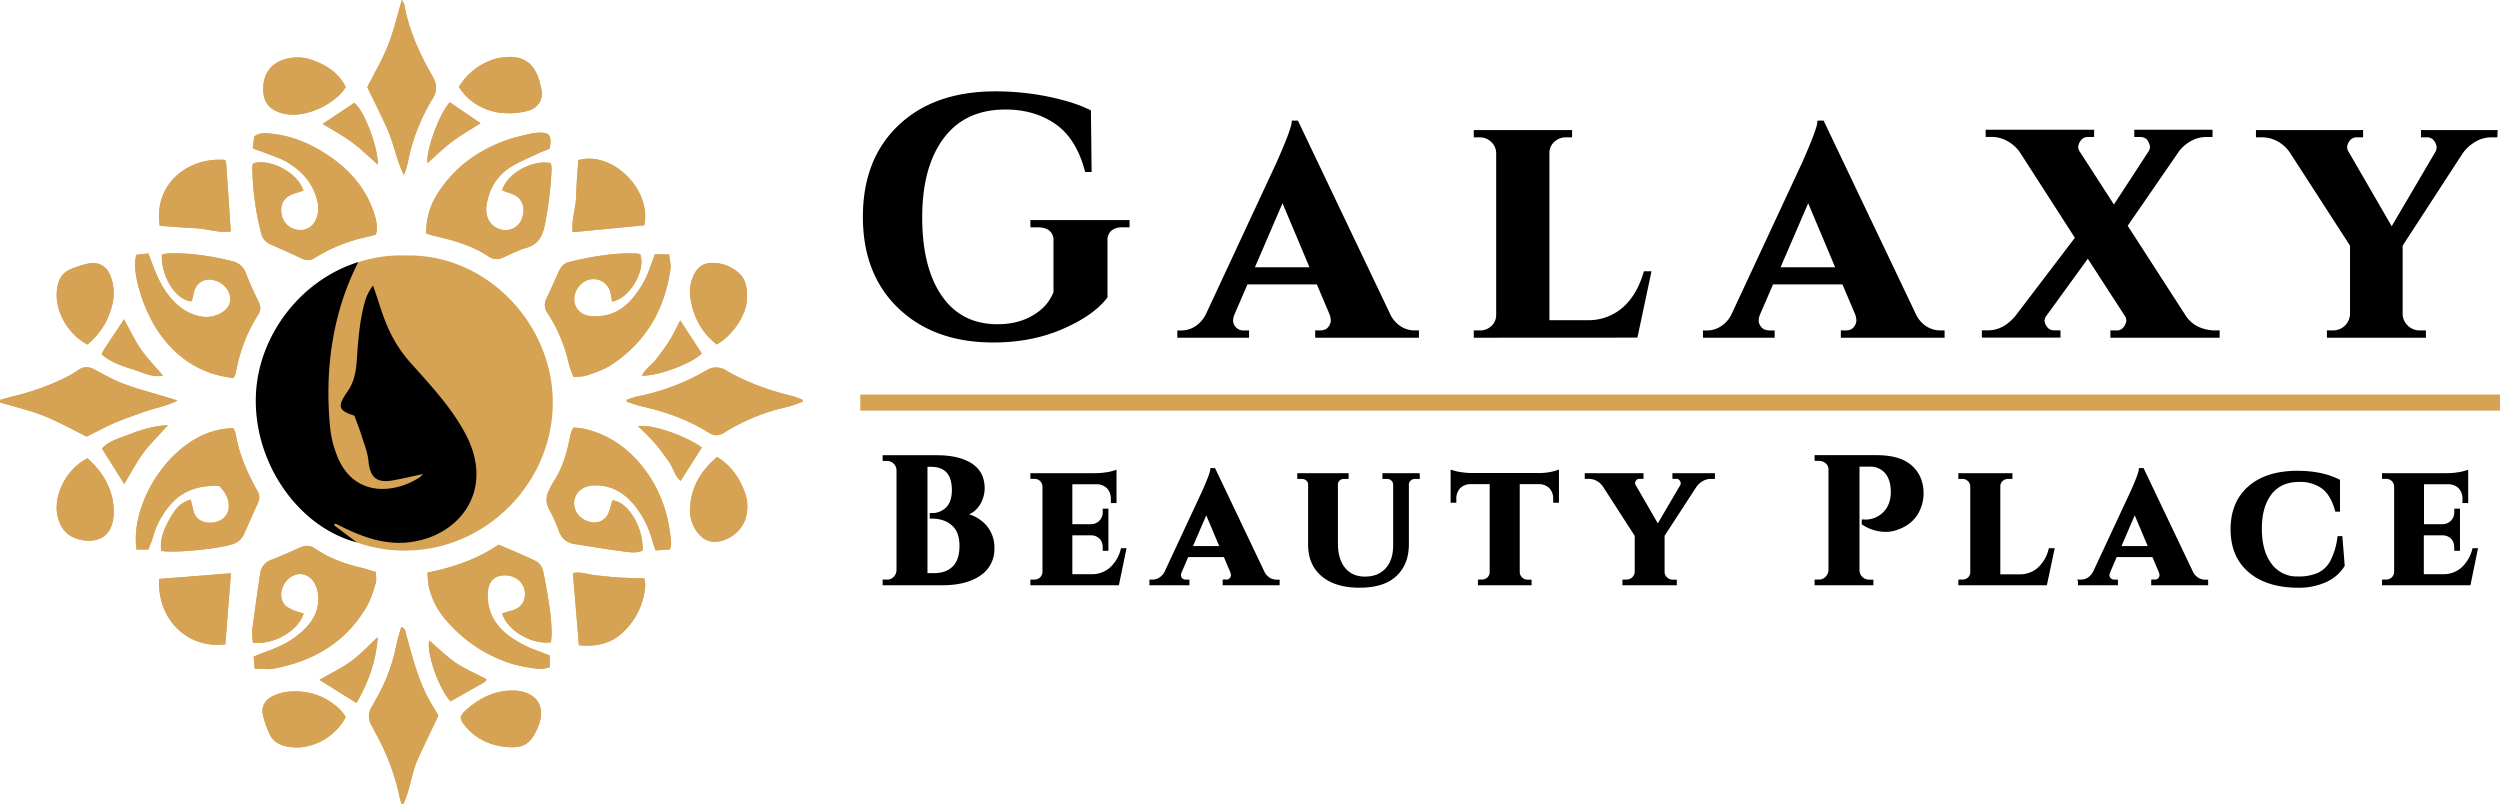 <svg xmlns="http://www.w3.org/2000/svg" viewBox="0 0 1281.47 412.11"><defs><style>.cls-1,.cls-3{fill:#d6a354;}.cls-2{stroke:#000;}.cls-2,.cls-3{stroke-miterlimit:10;stroke-width:2px;}.cls-3{stroke:#d6a354;}</style></defs><g id="Layer_2" data-name="Layer 2"><g id="Layer_1-2" data-name="Layer 1"><path class="cls-1" d="M207.53,130.94c40.55-1.14,74,32.95,75.77,72.22,1.9,43.17-34.5,81-79.3,79-40-1.8-72.45-35.82-72.33-76C131.8,164.45,167,129.66,207.53,130.94Z"/><path class="cls-1" d="M129.54,76.06c2.44.89,4.61,1.61,6.73,2.47,3.69,1.49,7.59,2.67,11,4.7,7.68,4.59,13.4,10.92,15.42,20a13.8,13.8,0,0,1-1.15,10.19,8.3,8.3,0,0,1-8.27,4.5,9.59,9.59,0,0,1-9-8.5q-1-7.74,6.69-10.2l4.62-1.45c-3.05-9.21-16.76-16.52-25.78-14a7.14,7.14,0,0,0-.43,1.78A141.82,141.82,0,0,0,134,120.08c.73,2.79,2.69,4.42,5.31,5.54q7.58,3.24,15,6.79c2.44,1.17,4.59,1.43,7-.14a84,84,0,0,1,27.71-11c1.26-.27,2.49-.72,3.65-1,1-3.5.36-6.57-.54-9.63-3.8-12.88-11.87-22.53-22.71-30.1-9.45-6.59-19.71-11.09-31.32-12.06-2.66-.22-5.31-.43-7.78,1.56C130.1,71.82,129.84,73.76,129.54,76.06Z"/><path class="cls-1" d="M218.49,119.66c1.61.5,3,1,4.37,1.35,9.77,2.23,19.36,4.95,27.82,10.61a6.91,6.91,0,0,0,7.11.45c4-1.73,7.83-3.81,12-5,5.76-1.68,8.11-5.51,9.32-11a183,183,0,0,0,3.65-29.66,12.25,12.25,0,0,0-.46-2.75c-9.3-2-22.36,5.23-24.89,13.94l4.93,1.77c5.11,1.82,7.21,6.57,5.39,12.21a9,9,0,0,1-11.55,5.92c-5-1.62-7.67-6.41-6.75-12.4,1.29-8.36,5.38-15.09,12.52-19.55,4.34-2.71,9.18-4.64,13.83-6.85,1.92-.91,3.94-1.64,5.94-2.47a25.83,25.83,0,0,0,.51-3.67c-.07-3.36-1.12-4.4-4.57-4.52a18,18,0,0,0-4.47.31,115.63,115.63,0,0,0-12.1,3c-15.29,5.16-27.88,14-36.67,27.76A36.26,36.26,0,0,0,218.49,119.66Z"/><path class="cls-1" d="M83,130.46c-.71,11,7.41,23.78,15.29,24,.26-1,.57-2.15.79-3.26.91-4.73,3.25-7.3,7.15-7.82A11.45,11.45,0,0,1,117,149.16c2.06,4.24,1,8.35-3,10.86a14.85,14.85,0,0,1-10.48,2.3c-7.18-1.12-12.48-5.16-16.88-10.66-3.91-4.88-6.38-10.5-8.53-16.29-.63-1.68-1.29-3.34-2.09-5.43l-6.11.7c-2.82,8.46,3.69,29.12,12.37,41,9.32,12.71,21.48,20.41,37.42,22.14a11.63,11.63,0,0,0,1.18-2.56,80.29,80.29,0,0,1,11.56-30.07c1.42-2.27,1.17-4.27.06-6.56-2.25-4.63-4.49-9.3-6.31-14.11a9.78,9.78,0,0,0-7.37-6.65c-10.72-2.59-21.54-4.27-32.6-3.9A22.35,22.35,0,0,0,83,130.46Z"/><path class="cls-1" d="M313.77,154.59c9-1.55,17.35-15.92,14.41-24.19a5.49,5.49,0,0,0-1.38-.41c-11.93-.58-23.54,1.56-35.07,4.31-2.85.67-4.41,2.77-5.52,5.34-1.93,4.43-3.88,8.85-6,13.2a6.93,6.93,0,0,0,.38,7.51,79.12,79.12,0,0,1,11,26.13c.53,2.2,1.47,4.3,2.35,6.81,2.7-.32,5.12-.2,7.23-.95,4.21-1.51,8.61-2.94,12.29-5.37,17.58-11.62,27.27-28.31,30.19-49,.34-2.34-.38-4.83-.64-7.56h-7.33c-.86,2.34-1.6,4.36-2.33,6.38a49.2,49.2,0,0,1-10,17.15c-5.67,6.13-12.72,9-21.1,8a8.62,8.62,0,0,1-7.9-8.8c.13-5,4.15-9.57,8.8-10a8.91,8.91,0,0,1,9.86,7.24C313.29,151.77,313.52,153.19,313.77,154.59Z"/><path class="cls-1" d="M76.06,281.69c.86-2.35,1.87-4.61,2.51-7a41.75,41.75,0,0,1,7.54-14.51c6.7-8.79,15.82-11.52,26.31-11.07,3,3.18,5,6.49,4.84,10.8s-3.63,7.61-8.64,8-8.46-1.95-9.51-6.18c-.42-1.73-.82-3.46-1.34-5.62-5.64,1.51-8.34,5.46-10.68,9.66-2.89,5.17-5.28,10.55-4.45,16.67,8,1.1,30.59-1.25,37.1-3.67a9.6,9.6,0,0,0,5.52-5.44c2.31-5.16,4.59-10.33,6.93-15.47a6.37,6.37,0,0,0-.24-6.17c-5.08-9.19-9.4-18.69-11.12-29.18a15.49,15.49,0,0,0-1.17-3c-29.46.06-53.41,37-49.68,62.19Z"/><path class="cls-1" d="M313.91,256.51c-.59,2-1.06,4.07-1.85,6a7.77,7.77,0,0,1-8.2,5.23c-5.4-.51-9.61-4.77-9.64-9.73,0-5.12,3.95-8.92,9.8-9.21,8.46-.43,15.15,3.21,20.55,9.43a49.14,49.14,0,0,1,9.64,18.44c.51,1.71,1.11,3.39,1.78,5.45l7.3-.49a14.58,14.58,0,0,0,.58-2.05,14.8,14.8,0,0,0,0-2.49c-1.26-14.27-5.85-27.26-15-38.46-7.94-9.72-17.81-16.41-30.23-19a43.53,43.53,0,0,0-4.64-.51,12,12,0,0,0-1,1.73,29.74,29.74,0,0,0-.91,3.36c-1.6,8.22-3.95,16.15-8.69,23.21a42.82,42.82,0,0,0-2.05,4,9.64,9.64,0,0,0,.07,9.53,83.17,83.17,0,0,1,4.89,10.91c1.41,4.1,4,6.36,8.2,7,8.54,1.33,17.06,2.78,25.63,3.86,3,.38,6.25.88,9.18-.54C330,270.66,321.87,257,313.91,256.51Z"/><path class="cls-1" d="M155.62,314.42a36,36,0,0,1-5-1.56c-1.75-.81-3.78-1.66-4.9-3.1-3.17-4.08-1.37-10.93,3.34-14s9.91-1.44,12.54,3.8a15.78,15.78,0,0,1,1.53,5.72c.67,8.92-4,15.17-10.58,20.36-5.29,4.2-11.45,6.77-17.76,9-1.52.54-3,1.2-4.74,1.91.19,2.26.35,4.13.52,6.22,3.72,0,7,.49,10-.09,20.44-3.91,37.09-13.68,47.63-32.19,2-3.56,3.19-7.66,4.41-11.61.5-1.63.08-3.54.08-5.68-2.5-.74-4.84-1.56-7.23-2.13-8.5-2-16.64-4.88-23.89-9.86-2.66-1.83-5.16-1.75-8-.46-4.7,2.15-9.42,4.27-14.23,6.11a8.63,8.63,0,0,0-6,7.26c-1.4,9.54-2.79,19.09-4,28.65-.28,2.2.19,4.5.31,6.63C140.22,330.71,153.08,323.31,155.62,314.42Z"/><path class="cls-1" d="M219.16,293.5a56.35,56.35,0,0,0,.52,6.63,39.88,39.88,0,0,0,9.57,18.43,72.38,72.38,0,0,0,33.5,21.8,82.87,82.87,0,0,0,13.7,2.52c1.66.22,3.44-.47,5.36-.78V336c-2-.77-3.83-1.5-5.69-2.17a57.08,57.08,0,0,1-15.45-8.07c-7.37-5.67-11.27-13-10.56-22.47.41-5.43,3.49-8.34,8.64-8.37,5.54,0,10,3.74,10.31,8.82.33,4.66-2.1,8-6.62,9.2-1.69.45-3.36,1-5,1.51,2.45,8.66,15,16.09,24.93,14.81a39.19,39.19,0,0,0,.39-4.69,96,96,0,0,0-.69-10.46c-1-7.08-2.13-14.16-3.61-21.15-.4-1.92-1.82-4.33-3.45-5.15-6.23-3.12-12.73-5.69-19.45-8.61C244.67,286.63,232.45,290.82,219.16,293.5Z"/><path class="cls-1" d="M224.73,366.78c-1.85-3.17-3.7-6.13-5.34-9.2-5.43-10.22-8.09-21.42-11.2-32.45-.37-1.34-.23-3-2.49-3.73-.89,3.25-1.9,6.21-2.49,9.25a91.07,91.07,0,0,1-11,28.72c-.59,1-1.06,2.08-1.67,3.07a8.7,8.7,0,0,0,0,9.45c.82,1.44,1.48,3,2.31,4.42a116.87,116.87,0,0,1,12.1,32.6c.23,1,.57,2.06.87,3.09l1,.11c3.44-7.3,4.06-15.59,7.35-22.92S221.05,374.51,224.73,366.78Z"/><path class="cls-1" d="M0,205l.13,1.31c7.44,2.23,15.07,4,22.27,6.83,7.36,2.9,14.31,6.85,22.05,10.65,4.43-2.19,9.39-4.89,14.56-7.12s10.24-3.88,15.4-5.73,10.7-2.63,16.54-5.63c-2.32-.73-3.56-1.13-4.8-1.5-7.47-2.27-15.06-4.21-22.37-6.91-5.27-1.94-10.23-4.78-15.22-7.42-3.13-1.66-5.9-1.73-8.8.43a41,41,0,0,1-5.57,3.3,124,124,0,0,1-27.13,9.84C4.69,203.64,2.35,204.35,0,205Z"/><path class="cls-1" d="M321.19,205l.07.94c2.66.84,5.28,1.88,8,2.48,12.1,2.7,23.63,6.84,34.17,13.48,2.73,1.72,5.1,1.61,7.83-.12a101.3,101.3,0,0,1,31.69-13c2.86-.66,5.59-1.83,8.39-2.77l.08-1a43.64,43.64,0,0,0-4.85-1.81c-12-2.94-23.61-7-34.31-13.23a9.29,9.29,0,0,0-10.26,0,114.87,114.87,0,0,1-35.33,13.28A45.36,45.36,0,0,0,321.19,205Z"/><path class="cls-1" d="M188.27,44.69c3.67,7.65,7.32,14.74,10.49,22,3.11,7.15,4.38,15,8.28,23.09.87-2.78,1.57-4.46,1.92-6.21a99.13,99.13,0,0,1,12.69-32.86c2.49-4,2.46-7.41.11-11.51-6.63-11.58-12.18-23.64-14.55-36.93A12.25,12.25,0,0,0,206,0c-2.52,8.44-4.24,16.09-7.11,23.27C195.93,30.63,191.86,37.54,188.27,44.69Z"/><path class="cls-1" d="M330.24,115.49c3.95-18.12-16.42-38.37-33.81-33.42-.37,5.93-1,12-1.06,18.12s-2.55,12-1.85,18.8Z"/><path class="cls-1" d="M115.43,82c-18.8-1.63-36.84,12.11-33.52,33.76,6,.41,12.06.94,18.16,1.21s12.25,2.55,18.21,1.67c-.79-11.92-1.53-23.17-2.3-34.42A13.88,13.88,0,0,0,115.43,82Z"/><path class="cls-1" d="M81.6,296.75c-1.21,21.29,15.19,36.05,33.92,33.5.93-11.85,1.87-23.79,2.85-36.4Z"/><path class="cls-1" d="M296.73,330.73c8.44.9,16.28-.72,22.32-6.36a36.46,36.46,0,0,0,11.7-24.16,20.1,20.1,0,0,0-.49-3.75c-4.37-.13-8.49-.16-12.6-.41s-8-.7-11.92-1.09-8-2-12.08-1.22C294.7,306.21,295.69,318.23,296.73,330.73Z"/><path class="cls-1" d="M367.58,234.22c-8.46,7.12-13.3,15.6-13.88,26a18.25,18.25,0,0,0,5.13,14.15,10,10,0,0,0,7,3.32c7.14.18,14.48-5.37,16.42-12.32a20.78,20.78,0,0,0-.54-13.22C379,244.9,374.79,238.72,367.58,234.22Z"/><path class="cls-1" d="M177.25,44.71c-3.55-7.15-9.51-11.09-16.51-13.69a22.45,22.45,0,0,0-16.56,0c-6.53,2.58-9.86,8.58-9.16,16.55.53,5.87,4.19,9.52,11.2,10.83a22,22,0,0,0,6.43.28,37.21,37.21,0,0,0,22-10.68A31.88,31.88,0,0,0,177.25,44.71Z"/><path class="cls-1" d="M177.21,367.52a29.2,29.2,0,0,0-2.66-3.54c-7.6-7.46-16.84-10.46-27.32-9.37a22.91,22.91,0,0,0-8,2.54,8.16,8.16,0,0,0-4.39,9.64,53.32,53.32,0,0,0,3.28,9.36c1.68,3.79,5,5.74,8.92,6.51C160.38,385.26,172.61,376.81,177.21,367.52Z"/><path class="cls-1" d="M44.92,234.9c-10.73,5.23-17.59,18.73-15.5,29.18,1.19,6,4.31,10.39,10.38,12.19,8.19,2.42,17.68.44,18.42-12.23.51-8.77-2.44-16.31-7.62-23.1A78.72,78.72,0,0,0,44.92,234.9Z"/><path class="cls-1" d="M235.2,44.61a49.75,49.75,0,0,0,3.2,4.14A30,30,0,0,0,258.86,58a37.25,37.25,0,0,0,11.81-1.18c5-1.38,7.73-5.6,6.95-10.23-1.94-11.48-6.9-19.85-22.32-16.69-.33.06-.67.09-1,.18A32.39,32.39,0,0,0,235.2,44.61Z"/><path class="cls-1" d="M44.83,176.59a37.13,37.13,0,0,0,12.33-18.88,24.82,24.82,0,0,0-.27-15.66c-2-5.71-6.13-8.07-12.1-6.86a54,54,0,0,0-8,2.56c-4.74,1.74-6.87,5.49-7.51,10.26C27.67,159.77,35.33,171.65,44.83,176.59Z"/><path class="cls-1" d="M367.36,176.55c7.88-4.28,15.15-14.93,15.47-22.86.19-4.8,0-9.86-3.88-13.49a20,20,0,0,0-13.09-5.42c-5-.25-8.29,2-10.31,6.34A20.27,20.27,0,0,0,354,153.3C355.52,162.72,359.71,170.51,367.36,176.55Z"/><path class="cls-1" d="M236.09,367.58a9.89,9.89,0,0,0,.35,1.55,10.1,10.1,0,0,0,1,1.72c5.52,7.35,13.08,11.2,22,12S272,381.3,275.64,373c4.44-10.31-.07-17.93-11.23-19-.5,0-1,0-1.5,0-10.11-.12-18.17,4.47-25.28,11.13A11.13,11.13,0,0,0,236.09,367.58Z"/><path class="cls-1" d="M193.6,326.54c-4.46,4.14-8.6,8.72-13.47,12.3s-10.73,6.37-16.39,9.64c6.34,4,12.42,7.75,19,11.89C188.89,349.52,192.91,338.68,193.6,326.54Z"/><path class="cls-1" d="M63.7,248.12c3.23-5.4,6-10.89,9.6-15.76s8-9.08,12.84-14.44c-7.92.43-14.33,2.57-20.55,5-4.64,1.84-9.79,3-13.34,7Z"/><path class="cls-1" d="M249.48,348.23c-5.38-2.82-10.91-5.16-15.8-8.46s-9.05-7.51-13.67-11.44c-1.51,6.63,5.06,24.92,10.92,31.18,5.86-3.32,11.72-6.61,17.56-9.95C248.86,349.35,249.05,348.83,249.48,348.23Z"/><path class="cls-1" d="M63.58,163.69c-3.47,5.21-6.83,10.25-10.17,15.31-.44.68-.73,1.45-1.33,2.66,5.22,4.51,11.64,6.3,17.86,8.28,4.22,1.36,8.41,3.66,13.58,2.6-4-4.76-8.12-8.89-11.37-13.6S66.47,168.91,63.58,163.69Z"/><path class="cls-1" d="M359.76,229.36c-9-6.37-25.76-12-32.7-10.91,3,3,5.94,5.65,8.51,8.61s4.87,6.28,7.22,9.48,2.94,7.24,6.06,10C352.58,240.66,356.1,235.12,359.76,229.36Z"/><path class="cls-1" d="M165.4,63.52c5.46,3.37,10.6,6.11,15.24,9.54s8.53,7.38,13.06,11.38c.05-9.44-7.18-28-12.08-31.72Z"/><path class="cls-1" d="M348.66,164.24c-2,3.88-3.6,7.35-5.6,10.56s-4.43,6.22-6.71,9.3-5.64,4.83-7.32,8.52c8.83,0,25.79-6.36,30.69-11.48Z"/><path class="cls-1" d="M219.07,83.64c4.34-3.84,8.29-7.77,12.71-11.09s9.33-6.06,14.52-9.37L230.54,52.39C225.12,58.46,218.49,76.42,219.07,83.64Z"/><path class="cls-1" d="M129.54,76.06c.3-2.3.56-4.24.8-6.11,2.47-2,5.12-1.78,7.78-1.56,11.61,1,21.87,5.47,31.32,12.06,10.84,7.57,18.91,17.22,22.71,30.1.9,3.06,1.53,6.13.54,9.63-1.16.33-2.39.78-3.65,1a84,84,0,0,0-27.71,11c-2.43,1.57-4.58,1.31-7,.14q-7.42-3.54-15-6.79c-2.62-1.12-4.58-2.75-5.31-5.54a141.82,141.82,0,0,1-4.69-34.54,7.14,7.14,0,0,1,.43-1.78c9-2.54,22.73,4.77,25.78,14l-4.62,1.45q-7.68,2.48-6.69,10.2a9.59,9.59,0,0,0,9,8.5,8.3,8.3,0,0,0,8.27-4.5,13.8,13.8,0,0,0,1.15-10.19c-2-9-7.74-15.38-15.42-20-3.39-2-7.29-3.21-11-4.7C134.15,77.67,132,77,129.54,76.06Z"/><path class="cls-1" d="M218.49,119.66a36.26,36.26,0,0,1,5.89-20.58c8.79-13.74,21.38-22.6,36.67-27.76a115.63,115.63,0,0,1,12.1-3,18,18,0,0,1,4.47-.31c3.45.12,4.5,1.16,4.57,4.52a25.83,25.83,0,0,1-.51,3.67c-2,.83-4,1.56-5.94,2.47-4.65,2.21-9.49,4.14-13.83,6.85-7.14,4.46-11.23,11.19-12.52,19.55-.92,6,1.71,10.78,6.75,12.4a9,9,0,0,0,11.55-5.92c1.82-5.64-.28-10.39-5.39-12.21l-4.93-1.77c2.53-8.71,15.59-15.9,24.89-13.94a12.25,12.25,0,0,1,.46,2.75A183,183,0,0,1,279.07,116c-1.21,5.53-3.56,9.36-9.32,11-4.13,1.2-8,3.28-12,5a6.91,6.91,0,0,1-7.11-.45c-8.46-5.66-18.05-8.38-27.82-10.61C221.46,120.69,220.1,120.16,218.49,119.66Z"/><path class="cls-1" d="M83,130.46a22.35,22.35,0,0,1,3.24-.58c11.06-.37,21.88,1.31,32.6,3.9a9.78,9.78,0,0,1,7.37,6.65c1.82,4.81,4.06,9.48,6.31,14.11,1.11,2.29,1.36,4.29-.06,6.56a80.29,80.29,0,0,0-11.56,30.07,11.63,11.63,0,0,1-1.18,2.56c-15.94-1.73-28.1-9.43-37.42-22.14-8.68-11.83-15.19-32.49-12.37-41l6.11-.7c.8,2.09,1.46,3.75,2.09,5.43,2.15,5.79,4.62,11.41,8.53,16.29,4.4,5.5,9.7,9.54,16.88,10.66A14.85,14.85,0,0,0,114,160c4-2.51,5-6.62,3-10.86a11.45,11.45,0,0,0-10.78-5.82c-3.9.52-6.24,3.09-7.15,7.82-.22,1.11-.53,2.21-.79,3.26C90.37,154.24,82.25,141.5,83,130.46Z"/><path class="cls-1" d="M313.77,154.59c-.25-1.4-.48-2.82-.78-4.22a8.91,8.91,0,0,0-9.86-7.24c-4.65.47-8.67,5.05-8.8,10a8.62,8.62,0,0,0,7.9,8.8c8.38,1,15.43-1.9,21.1-8a49.2,49.2,0,0,0,10-17.15c.73-2,1.47-4,2.33-6.38H343c.26,2.73,1,5.22.64,7.56-2.92,20.69-12.61,37.38-30.19,49-3.68,2.43-8.08,3.86-12.29,5.37-2.11.75-4.53.63-7.23.95-.88-2.51-1.82-4.61-2.35-6.81a79.12,79.12,0,0,0-11-26.13,6.93,6.93,0,0,1-.38-7.51c2.08-4.35,4-8.77,6-13.2,1.11-2.57,2.67-4.67,5.52-5.34,11.53-2.75,23.14-4.89,35.07-4.31a5.49,5.49,0,0,1,1.38.41C331.12,138.67,322.78,153,313.77,154.59Z"/><path class="cls-1" d="M76.06,281.69H70c-3.73-25.22,20.22-62.13,49.68-62.19a15.49,15.49,0,0,1,1.17,3c1.72,10.49,6,20,11.12,29.18a6.37,6.37,0,0,1,.24,6.17c-2.34,5.14-4.62,10.31-6.93,15.47a9.6,9.6,0,0,1-5.52,5.44c-6.51,2.42-29.1,4.77-37.1,3.67-.83-6.12,1.56-11.5,4.45-16.67,2.34-4.2,5-8.15,10.68-9.66.52,2.16.92,3.89,1.34,5.62,1,4.23,4.62,6.55,9.51,6.18s8.44-3.53,8.64-8-1.83-7.62-4.84-10.8c-10.49-.45-19.61,2.28-26.31,11.07a41.75,41.75,0,0,0-7.54,14.51C77.93,277.08,76.92,279.34,76.06,281.69Z"/><path class="cls-1" d="M313.91,256.51c8,.49,16.13,14.15,15.49,25.7-2.93,1.42-6.16.92-9.18.54-8.57-1.08-17.09-2.53-25.63-3.86-4.16-.64-6.79-2.9-8.2-7A83.17,83.17,0,0,0,281.5,261a9.64,9.64,0,0,1-.07-9.53,42.82,42.82,0,0,1,2.05-4c4.74-7.06,7.09-15,8.69-23.21a29.74,29.74,0,0,1,.91-3.36,12,12,0,0,1,1-1.73,43.53,43.53,0,0,1,4.64.51c12.42,2.59,22.29,9.28,30.23,19,9.13,11.2,13.72,24.19,15,38.46a14.8,14.8,0,0,1,0,2.49,14.58,14.58,0,0,1-.58,2.05l-7.3.49c-.67-2.06-1.27-3.74-1.78-5.45a49.14,49.14,0,0,0-9.64-18.44c-5.4-6.22-12.09-9.86-20.55-9.43-5.85.29-9.82,4.09-9.8,9.21,0,5,4.24,9.22,9.64,9.73a7.77,7.77,0,0,0,8.2-5.23C312.85,260.58,313.32,258.49,313.91,256.51Z"/><path class="cls-1" d="M155.62,314.42c-2.54,8.89-15.4,16.29-26,15-.12-2.13-.59-4.43-.31-6.63,1.21-9.56,2.6-19.11,4-28.65a8.63,8.63,0,0,1,6-7.26c4.81-1.84,9.53-4,14.23-6.11,2.81-1.29,5.31-1.37,8,.46,7.25,5,15.39,7.85,23.89,9.86,2.39.57,4.73,1.39,7.23,2.13,0,2.14.42,4-.08,5.68-1.22,4-2.38,8.05-4.41,11.61C177.62,329,161,338.79,140.53,342.7c-3,.58-6.26.09-10,.09-.17-2.09-.33-4-.52-6.22,1.75-.71,3.22-1.37,4.74-1.91,6.31-2.22,12.47-4.79,17.76-9,6.54-5.19,11.25-11.44,10.58-20.36a15.78,15.78,0,0,0-1.53-5.72c-2.63-5.24-8-6.75-12.54-3.8s-6.51,9.89-3.34,14c1.12,1.44,3.15,2.29,4.9,3.1A36,36,0,0,0,155.62,314.42Z"/><path class="cls-1" d="M219.16,293.5c13.29-2.68,25.51-6.87,36.38-14.33,6.72,2.92,13.22,5.49,19.45,8.61,1.63.82,3.05,3.23,3.45,5.15,1.48,7,2.59,14.07,3.61,21.15a96,96,0,0,1,.69,10.46,39.19,39.19,0,0,1-.39,4.69c-9.9,1.28-22.48-6.15-24.93-14.81,1.66-.5,3.33-1.06,5-1.51,4.52-1.19,6.95-4.54,6.62-9.2-.35-5.08-4.77-8.86-10.31-8.82-5.15,0-8.23,2.94-8.64,8.37-.71,9.45,3.19,16.8,10.56,22.47a57.08,57.08,0,0,0,15.45,8.07c1.86.67,3.69,1.4,5.69,2.17v6.13c-1.92.31-3.7,1-5.36.78a82.87,82.87,0,0,1-13.7-2.52,72.38,72.38,0,0,1-33.5-21.8,39.88,39.88,0,0,1-9.57-18.43A56.35,56.35,0,0,1,219.16,293.5Z"/><path class="cls-1" d="M224.73,366.78c-3.68,7.73-7.31,15-10.63,22.41s-3.91,15.62-7.35,22.92l-1-.11c-.3-1-.64-2.05-.87-3.09a116.87,116.87,0,0,0-12.1-32.6c-.83-1.45-1.49-3-2.31-4.42a8.7,8.7,0,0,1,0-9.45c.61-1,1.08-2.06,1.67-3.07a91.07,91.07,0,0,0,11-28.72c.59-3,1.6-6,2.49-9.25,2.26.77,2.12,2.39,2.49,3.73,3.11,11,5.77,22.23,11.2,32.45C221,360.65,222.88,363.61,224.73,366.78Z"/><path class="cls-1" d="M0,205c2.35-.65,4.69-1.36,7.06-1.95a124,124,0,0,0,27.13-9.84,41,41,0,0,0,5.57-3.3c2.9-2.16,5.67-2.09,8.8-.43,5,2.64,9.95,5.48,15.22,7.42,7.31,2.7,14.9,4.64,22.37,6.91,1.24.37,2.48.77,4.8,1.5-5.84,3-11.39,3.78-16.54,5.63S64,214.5,59,216.67s-10.13,4.93-14.56,7.12C36.71,220,29.76,216,22.4,213.14c-7.2-2.84-14.83-4.6-22.27-6.83Z"/><path class="cls-1" d="M321.19,205a45.36,45.36,0,0,1,5.47-1.79A114.87,114.87,0,0,0,362,189.88a9.29,9.29,0,0,1,10.26,0c10.7,6.28,22.3,10.29,34.31,13.23a43.64,43.64,0,0,1,4.85,1.81l-.08,1c-2.8.94-5.53,2.11-8.39,2.77a101.3,101.3,0,0,0-31.69,13c-2.73,1.73-5.1,1.84-7.83.12-10.54-6.64-22.07-10.78-34.17-13.48-2.71-.6-5.33-1.64-8-2.48Z"/><path class="cls-1" d="M188.27,44.69c3.59-7.15,7.66-14.06,10.6-21.42C201.74,16.09,203.46,8.44,206,0a12.25,12.25,0,0,1,1.23,2.31c2.37,13.29,7.92,25.35,14.55,36.93,2.35,4.1,2.38,7.5-.11,11.51A99.13,99.13,0,0,0,209,83.61c-.35,1.75-1.05,3.43-1.92,6.21-3.9-8.06-5.17-15.94-8.28-23.09C195.59,59.43,191.94,52.34,188.27,44.69Z"/><path class="cls-1" d="M330.24,115.49,293.52,119c-.7-6.82,1.77-12.7,1.85-18.8s.69-12.19,1.06-18.12C313.82,77.12,334.19,97.37,330.24,115.49Z"/><path class="cls-1" d="M115.43,82a13.88,13.88,0,0,1,.55,2.22c.77,11.25,1.51,22.5,2.3,34.42-6,.88-12-1.39-18.21-1.67s-12.2-.8-18.16-1.21C78.59,94.12,96.63,80.38,115.43,82Z"/><path class="cls-1" d="M81.6,296.75l36.77-2.9c-1,12.61-1.92,24.55-2.85,36.4C96.79,332.8,80.39,318,81.6,296.75Z"/><path class="cls-1" d="M296.73,330.73c-1-12.5-2-24.52-3.07-37,4.12-.81,8.06.83,12.08,1.22s7.94.85,11.92,1.09,8.23.28,12.6.41a20.1,20.1,0,0,1,.49,3.75,36.46,36.46,0,0,1-11.7,24.16C313,330,305.17,331.63,296.73,330.73Z"/><path class="cls-1" d="M367.58,234.22c7.21,4.5,11.39,10.68,14.15,18a20.78,20.78,0,0,1,.54,13.22c-1.94,6.95-9.28,12.5-16.42,12.32a10,10,0,0,1-7-3.32,18.25,18.25,0,0,1-5.13-14.15C354.28,249.82,359.12,241.34,367.58,234.22Z"/><path class="cls-1" d="M177.25,44.71A31.88,31.88,0,0,1,174.66,48a37.21,37.21,0,0,1-22,10.68,22,22,0,0,1-6.43-.28c-7-1.31-10.67-5-11.2-10.83-.7-8,2.63-14,9.16-16.55a22.45,22.45,0,0,1,16.56,0C167.74,33.62,173.7,37.56,177.25,44.71Z"/><path class="cls-1" d="M177.21,367.52c-4.6,9.29-16.83,17.74-30.16,15.14-3.92-.77-7.24-2.72-8.92-6.51a53.32,53.32,0,0,1-3.28-9.36,8.16,8.16,0,0,1,4.39-9.64,22.91,22.91,0,0,1,8-2.54c10.48-1.09,19.72,1.91,27.32,9.37A29.2,29.2,0,0,1,177.21,367.52Z"/><path class="cls-1" d="M44.92,234.9a78.72,78.72,0,0,1,5.68,6c5.18,6.79,8.13,14.33,7.62,23.1C57.48,276.71,48,278.69,39.8,276.27c-6.07-1.8-9.19-6.21-10.38-12.19C27.33,253.63,34.19,240.13,44.92,234.9Z"/><path class="cls-1" d="M235.2,44.61A32.39,32.39,0,0,1,254.31,30c.32-.09.66-.12,1-.18,15.42-3.16,20.38,5.21,22.32,16.69.78,4.63-2,8.85-6.95,10.23A37.25,37.25,0,0,1,258.86,58a30,30,0,0,1-20.46-9.21A49.75,49.75,0,0,1,235.2,44.61Z"/><path class="cls-1" d="M44.83,176.59c-9.5-4.94-17.16-16.82-15.59-28.58.64-4.77,2.77-8.52,7.51-10.26a54,54,0,0,1,8-2.56c6-1.21,10.05,1.15,12.1,6.86a24.82,24.82,0,0,1,.27,15.66A37.13,37.13,0,0,1,44.83,176.59Z"/><path class="cls-1" d="M367.36,176.55c-7.65-6-11.84-13.83-13.39-23.25a20.27,20.27,0,0,1,1.58-12.18c2-4.31,5.31-6.59,10.31-6.34A20,20,0,0,1,379,140.2c3.88,3.63,4.07,8.69,3.88,13.49C382.51,161.62,375.24,172.27,367.36,176.55Z"/><path class="cls-1" d="M236.09,367.58a11.13,11.13,0,0,1,1.54-2.48c7.11-6.66,15.17-11.25,25.28-11.13.5,0,1,0,1.5,0,11.16,1,15.67,8.64,11.23,19-3.6,8.33-7.18,10.77-16.17,9.93s-16.52-4.7-22-12a10.1,10.1,0,0,1-1-1.72A9.89,9.89,0,0,1,236.09,367.58Z"/><path class="cls-1" d="M193.6,326.54c-.69,12.14-4.71,23-10.83,33.83-6.61-4.14-12.69-7.93-19-11.89,5.66-3.27,11.38-6,16.39-9.64S189.14,330.68,193.6,326.54Z"/><path class="cls-1" d="M63.7,248.12,52.25,229.93c3.55-3.94,8.7-5.13,13.34-7,6.22-2.47,12.63-4.61,20.55-5-4.84,5.36-9.26,9.59-12.84,14.44S66.93,242.72,63.7,248.12Z"/><path class="cls-1" d="M249.48,348.23c-.43.6-.62,1.12-1,1.33-5.84,3.34-11.7,6.63-17.56,9.95C225.07,353.25,218.5,335,220,328.33c4.62,3.93,8.82,8.17,13.67,11.44S244.1,345.41,249.48,348.23Z"/><path class="cls-1" d="M63.58,163.69c2.89,5.22,5.31,10.52,8.57,15.25s7.33,8.84,11.37,13.6c-5.17,1.06-9.36-1.24-13.58-2.6-6.22-2-12.64-3.77-17.86-8.28.6-1.21.89-2,1.33-2.66C56.75,173.94,60.11,168.9,63.58,163.69Z"/><path class="cls-1" d="M359.76,229.36c-3.66,5.76-7.18,11.3-10.91,17.15-3.12-2.73-3.79-6.87-6.06-10s-4.62-6.49-7.22-9.48-5.5-5.6-8.51-8.61C334,217.33,350.76,223,359.76,229.36Z"/><path class="cls-1" d="M165.4,63.52l16.22-10.8c4.9,3.67,12.13,22.28,12.08,31.72-4.53-4-8.54-8-13.06-11.38S170.86,66.89,165.4,63.52Z"/><path class="cls-1" d="M348.66,164.24l11.06,16.9c-4.9,5.12-21.86,11.5-30.69,11.48,1.68-3.69,5.14-5.59,7.32-8.52s4.7-6.06,6.71-9.3S346.63,168.12,348.66,164.24Z"/><path class="cls-1" d="M219.07,83.64c-.58-7.22,6.05-25.18,11.47-31.25L246.3,63.18c-5.19,3.31-10.09,6-14.52,9.37S223.41,79.8,219.07,83.64Z"/><path d="M191.21,146.35c3,8.47,4.91,15.7,8,22.37a68.61,68.61,0,0,0,10.3,16.2C220.22,197,231.43,208.6,239,223.18c14.14,27.37-2.29,50.31-27,54.46-13.38,2.25-25.27-1.95-36.91-7.7l-2.55-1.28c-1.14-.54-1.61.33-.73,1,3.68,2.72,7.43,5.67,11.05,8.35-29.93-7.81-53.14-40.88-51.68-75.66,1.28-30.37,22.95-58.83,52.47-68C170.13,160.9,166.3,190.58,169.3,220a53.94,53.94,0,0,0,3.08,12.52c8.07,22.55,29.38,20.56,42.06,12.57A8.32,8.32,0,0,0,216.8,243c-5.65,1.2-10.43,2.33-15.25,3.21-8.55,1.55-11.89-1.48-12.71-10.08-.41-4.27-2.13-8.43-3.43-12.59-1-3.35-2.37-6.63-3.75-10.46-8.13-2.62-9-4.58-3.54-12.4,4.23-6,4.54-12.49,5-19.38.65-8.87,1.47-17.88,3.88-26.47A24.08,24.08,0,0,1,191.21,146.35Z"/><path class="cls-2" d="M509.09,174.55q-29.76,0-47.78-17.15t-18-46.3q0-29.16,18-46.21t48.82-17.06a133.53,133.53,0,0,1,27,2.69q13.07,2.71,21.07,6.71l.34,29.94H557q-4.53-16.89-15.49-24.46t-26.11-7.57q-21.08,0-32.38,15t-11.31,41.26q0,26.19,10.35,41t29.33,14.8q13.75,0,23-7.84a23.91,23.91,0,0,0,6.61-9.4V123.37a7.22,7.22,0,0,0-2.35-5.83c-1.56-1.33-3.8-2-6.7-2h-2.78V113.8H578v1.74h-2.61a9.42,9.42,0,0,0-6.44,2,7.36,7.36,0,0,0-2.26,5.83v28.72q-6.8,8.88-22.46,15.67T509.09,174.55Z"/><path class="cls-2" d="M724.93,170.37h1.39v1.74H675.15v-1.74h1.39q3.48,0,5.05-2.09a6.59,6.59,0,0,0,1.56-3.83,10.82,10.82,0,0,0-.69-3.66l-6.79-16h-36.9l-7,16.19a9.42,9.42,0,0,0-.7,3.57,6.15,6.15,0,0,0,1.65,3.83,6.31,6.31,0,0,0,5.14,2h1.39v1.74H604.48v-1.74h1.39a13.77,13.77,0,0,0,7.31-2.26,16.26,16.26,0,0,0,5.92-6.79l36-77.29q7.67-17.23,8-21.23h1.56l46.65,97.82a16.22,16.22,0,0,0,6,7.4A14.15,14.15,0,0,0,724.93,170.37ZM641.73,138h31l-15.32-36.38Z"/><path class="cls-2" d="M756.44,172.11v-1.74h2.09a9.27,9.27,0,0,0,6.7-2.61,8.64,8.64,0,0,0,2.69-6.44V78.64a8.77,8.77,0,0,0-2.78-6.53,9.18,9.18,0,0,0-6.61-2.7h-2.09V67.67h48.39v1.74h-2.09A9.55,9.55,0,0,0,796,72a8.68,8.68,0,0,0-2.79,6.62v86.51h20.89a27.57,27.57,0,0,0,18.28-6.7q7.49-6.54,11-18.37h1.92l-6.79,32Z"/><path class="cls-2" d="M994.38,170.37h1.39v1.74H944.59v-1.74H946q3.48,0,5-2.09a6.59,6.59,0,0,0,1.56-3.83,10.82,10.82,0,0,0-.69-3.66l-6.79-16h-36.9l-7,16.19a9.6,9.6,0,0,0-.69,3.57,6.15,6.15,0,0,0,1.65,3.83q1.65,2,5.14,2h1.39v1.74H873.92v-1.74h1.4a13.8,13.8,0,0,0,7.31-2.26,16.26,16.26,0,0,0,5.92-6.79l36-77.29q7.65-17.23,8-21.23h1.57l46.65,97.82a16.22,16.22,0,0,0,6,7.4A14.13,14.13,0,0,0,994.38,170.37ZM911.18,138h31l-15.32-36.38Z"/><path class="cls-2" d="M1136.76,172.11h-54v-1.74h1.92a5.28,5.28,0,0,0,4.78-2.26,7.38,7.38,0,0,0,1.48-3.75,5.37,5.37,0,0,0-.87-2.87l-19.84-30.63L1048,161.49a5.48,5.48,0,0,0-1,3,7,7,0,0,0,1.48,3.65,5.34,5.34,0,0,0,4.78,2.18h1.92v1.74h-38.3v-1.74h2.09q8.36,0,14.8-7.66l31-40.73-28.89-44.91a20.21,20.21,0,0,0-6.62-5.66,17.25,17.25,0,0,0-8.35-2.17h-2.09V67.5h53.61v1.74h-1.91a5.28,5.28,0,0,0-4.79,2.26,7.39,7.39,0,0,0-1.48,3.74,5.32,5.32,0,0,0,.87,2.87l18.45,28.55,18.62-28.55a5.32,5.32,0,0,0,.87-2.87,7.67,7.67,0,0,0-1.39-3.74c-.93-1.51-2.49-2.26-4.7-2.26H1095V67.5h38.12v1.74h-2.26a16.76,16.76,0,0,0-8.27,2.17,20.51,20.51,0,0,0-6.53,5.66l-26.63,38.64,30.11,46.65a16.82,16.82,0,0,0,7.83,6.44,22.29,22.29,0,0,0,7.31,1.57h2.09Z"/><path class="cls-2" d="M1279.15,69.41h-2.27a16.51,16.51,0,0,0-8.61,2.44,21.71,21.71,0,0,0-6.7,6.09l-31,47.69v35.51a9.42,9.42,0,0,0,3,6.53,9.61,9.61,0,0,0,7,2.7h1.92v1.74h-48.74v-1.74h2.09a9.68,9.68,0,0,0,9.75-9.23V125.63l-30.81-47.69a18.63,18.63,0,0,0-6.53-6.18,17.34,17.34,0,0,0-8.79-2.35h-2.09V67.67h52.92v1.74h-1.92a5.36,5.36,0,0,0-4.78,2.18,7,7,0,0,0-1.48,3.65,5.37,5.37,0,0,0,.69,2.7l23.15,40,23.5-40a6.74,6.74,0,0,0,.52-2.7,7,7,0,0,0-1.48-3.65,5.36,5.36,0,0,0-4.78-2.18h-1.74V67.67h37.25Z"/><path class="cls-2" d="M482.64,299H453.42v-.92h1.2a5.63,5.63,0,0,0,5.09-2.87,6.47,6.47,0,0,0,.83-2.87V241a5.79,5.79,0,0,0-1.8-4.07,5.68,5.68,0,0,0-4.12-1.66h-1.2v-.93h26.82q10.72,0,17.06,3.89t6.43,11.93a15.51,15.51,0,0,1-1.76,7.12,12,12,0,0,1-9.62,6.56,18.32,18.32,0,0,1,11.75,5.32A16.18,16.18,0,0,1,508.72,281a15.12,15.12,0,0,1-7,13.36Q494.75,299.05,482.64,299Zm6.29-47.71q-.09-13.05-11.84-13h-2.68v56.5h4.44q6.39,0,10.17-3.7c2.53-2.46,3.8-6.23,3.8-11.28s-1.42-8.82-4.26-11.28-6.5-3.7-11-3.7V264a11.16,11.16,0,0,0,8-3.1Q488.84,257.79,488.93,251.33Z"/><path class="cls-2" d="M572.71,299H529.16v-.92h1.11a5,5,0,0,0,5.08-4.81v-44a5,5,0,0,0-5.08-4.81h-1.11v-.92h32.55a35.23,35.23,0,0,0,5.45-.46,22.82,22.82,0,0,0,4.16-.93v14.71h-.92V256a8.83,8.83,0,0,0-2.22-6.38,8.48,8.48,0,0,0-6.2-2.4H548.67v22.47h10.54a7,7,0,0,0,5.09-2.13,7.2,7.2,0,0,0,1.94-5.18v-.64h.92v19.6h-.92v-.65c0-2.89-1.08-5-3.24-6.28a6.94,6.94,0,0,0-3.7-1H548.67v21.92h11.09a14.82,14.82,0,0,0,9.76-3.57,19.87,19.87,0,0,0,5.87-9.75h.83Z"/><path class="cls-2" d="M654.18,298.12h.74V299H627.73v-.92h.74a3.13,3.13,0,0,0,2.68-1.11,3.46,3.46,0,0,0,.83-2,5.63,5.63,0,0,0-.37-1.94l-3.6-8.5H608.4l-3.69,8.6a4.93,4.93,0,0,0-.37,1.89,3.28,3.28,0,0,0,.87,2,3.38,3.38,0,0,0,2.73,1.06h.74V299H590.19v-.92h.74a7.32,7.32,0,0,0,3.88-1.2,8.68,8.68,0,0,0,3.14-3.61l19.15-41.06q4.06-9.15,4.25-11.28h.83l24.78,52a8.69,8.69,0,0,0,3.19,3.93A7.54,7.54,0,0,0,654.18,298.12ZM610,280.92h16.46l-8.14-19.33Z"/><path class="cls-2" d="M726.77,244.48h-1.3a4.31,4.31,0,0,0-3,1.07,3.78,3.78,0,0,0-1.29,2.73v30.6q0,10-6.1,15.68T697,300.25q-12.08,0-18.78-5.55t-6.7-15.63v-30.7a3.54,3.54,0,0,0-1.25-2.77,4.36,4.36,0,0,0-3-1.12h-1.3v-.92h24.32v.92H689a4.21,4.21,0,0,0-3,1.12,3.6,3.6,0,0,0-1.2,2.77v30.05c0,5.68,1.3,10.11,3.93,13.32s6.3,4.81,11,4.81S708.26,295,711,292s4.12-7.22,4.12-12.58V248.37a3.91,3.91,0,0,0-1.3-2.82,4.31,4.31,0,0,0-3-1.07h-1.2v-.92h17.11Z"/><path class="cls-2" d="M797.14,256.69v-.83a8.7,8.7,0,0,0-2.22-6.29,8.48,8.48,0,0,0-6.2-2.4H778v46.14a4.78,4.78,0,0,0,1.57,3.42,4.93,4.93,0,0,0,3.51,1.39h1V299H758.58v-.92h.92a5.07,5.07,0,0,0,3.61-1.39,4.61,4.61,0,0,0,1.48-3.51V247.17H754a8.58,8.58,0,0,0-6.28,2.4,8.7,8.7,0,0,0-2.22,6.29v.83h-.93V242.08a26.1,26.1,0,0,0,4.3.93,37,37,0,0,0,5.41.46h34.12a31,31,0,0,0,6.71-.6,24.36,24.36,0,0,0,3-.79v14.61Z"/><path class="cls-2" d="M878.05,244.48h-1.2a8.86,8.86,0,0,0-4.58,1.3,11.56,11.56,0,0,0-3.56,3.24l-16.46,25.33v18.87a5,5,0,0,0,1.57,3.46,5.1,5.1,0,0,0,3.7,1.44h1V299H832.65v-.92h1.11a5.15,5.15,0,0,0,5.17-4.9V274.35L822.57,249a10,10,0,0,0-3.47-3.29,9.26,9.26,0,0,0-4.67-1.25h-1.11v-.92h28.11v.92h-1a2.85,2.85,0,0,0-2.54,1.16,3.73,3.73,0,0,0-.78,1.94,2.81,2.81,0,0,0,.37,1.44l12.29,21.26L862.24,249a3.7,3.7,0,0,0,.28-1.44,3.76,3.76,0,0,0-.79-1.94,2.85,2.85,0,0,0-2.54-1.16h-.93v-.92h19.79Z"/><path class="cls-2" d="M985,252.81a19.76,19.76,0,0,1-1.67,8q-3.13,7.31-11.65,10a14.77,14.77,0,0,1-4.62.83,20.86,20.86,0,0,1-11.75-3.42v-.92a13.8,13.8,0,0,0,11.19-4.54q3.7-4.07,3.7-10.63T967,241.85a10.86,10.86,0,0,0-8.64-3.65h-6.2v54.09a5.54,5.54,0,0,0,1.76,4.12,5.77,5.77,0,0,0,4.16,1.71h1.2V299H931.13v-.92h1.2a5.63,5.63,0,0,0,4.12-1.71,5.94,5.94,0,0,0,1.8-4.12V240.6a4.89,4.89,0,0,0-1.76-3.84,6.17,6.17,0,0,0-4.16-1.52h-1.2v-.93H962q11.28,0,17,4.81Q984.94,244.21,985,252.81Z"/><path class="cls-2" d="M1004.83,299v-.92h1.11a4.9,4.9,0,0,0,3.56-1.39,4.57,4.57,0,0,0,1.43-3.42V249.39a4.64,4.64,0,0,0-1.48-3.47,4.86,4.86,0,0,0-3.51-1.44h-1.11v-.92h25.71v.92h-1.11a5.11,5.11,0,0,0-3.61,1.39,4.61,4.61,0,0,0-1.48,3.52v46h11.1a14.65,14.65,0,0,0,9.71-3.57A20,20,0,0,0,1051,282h1l-3.61,17Z"/><path class="cls-2" d="M1130.13,298.12h.74V299h-27.19v-.92h.74a3.13,3.13,0,0,0,2.68-1.11,3.46,3.46,0,0,0,.83-2,5.63,5.63,0,0,0-.37-1.94l-3.6-8.5h-19.61l-3.69,8.6a4.94,4.94,0,0,0-.38,1.89,3.3,3.3,0,0,0,.88,2,3.38,3.38,0,0,0,2.73,1.06h.74V299h-18.49v-.92h.74a7.32,7.32,0,0,0,3.88-1.2,8.68,8.68,0,0,0,3.14-3.61l19.15-41.06q4.07-9.15,4.25-11.28h.83l24.78,52a8.62,8.62,0,0,0,3.19,3.93A7.54,7.54,0,0,0,1130.13,298.12Zm-44.2-17.2h16.46l-8.14-19.33Z"/><path class="cls-2" d="M1153.24,292.52q-8.87-7.62-8.87-21.22T1153.2,250q8.82-7.67,24.46-7.67,12.19,0,20.8,4.25v14.7h-.64q-2.33-8.22-7.12-11.74a20,20,0,0,0-12.12-3.51q-9.8,0-15,6.7t-5.18,18.31q0,11.61,5.09,18.45a17,17,0,0,0,14.33,7,25,25,0,0,0,10.82-2,15.05,15.05,0,0,0,6.75-6.52,37,37,0,0,0,3.7-12.16h.65l1.11,14a20.3,20.3,0,0,1-8.74,7.58,32.85,32.85,0,0,1-14.47,2.87Q1162.12,300.15,1153.24,292.52Z"/><path class="cls-2" d="M1265.5,299H1222v-.92h1.11a5,5,0,0,0,5.09-4.81v-44a5,5,0,0,0-5.09-4.81H1222v-.92h32.55a35.46,35.46,0,0,0,5.46-.46,22.82,22.82,0,0,0,4.16-.93v14.71h-.93V256a8.83,8.83,0,0,0-2.22-6.38,8.46,8.46,0,0,0-6.19-2.4h-13.32v22.47H1252a7,7,0,0,0,5.09-2.13,7.2,7.2,0,0,0,1.94-5.18v-.64h.93v19.6H1259v-.65c0-2.89-1.08-5-3.23-6.28a7,7,0,0,0-3.7-1h-10.64v21.92h11.1a14.81,14.81,0,0,0,9.75-3.57,19.89,19.89,0,0,0,5.88-9.75h.83Z"/><rect class="cls-3" x="441.97" y="203.24" width="838.5" height="6.25"/></g></g></svg>